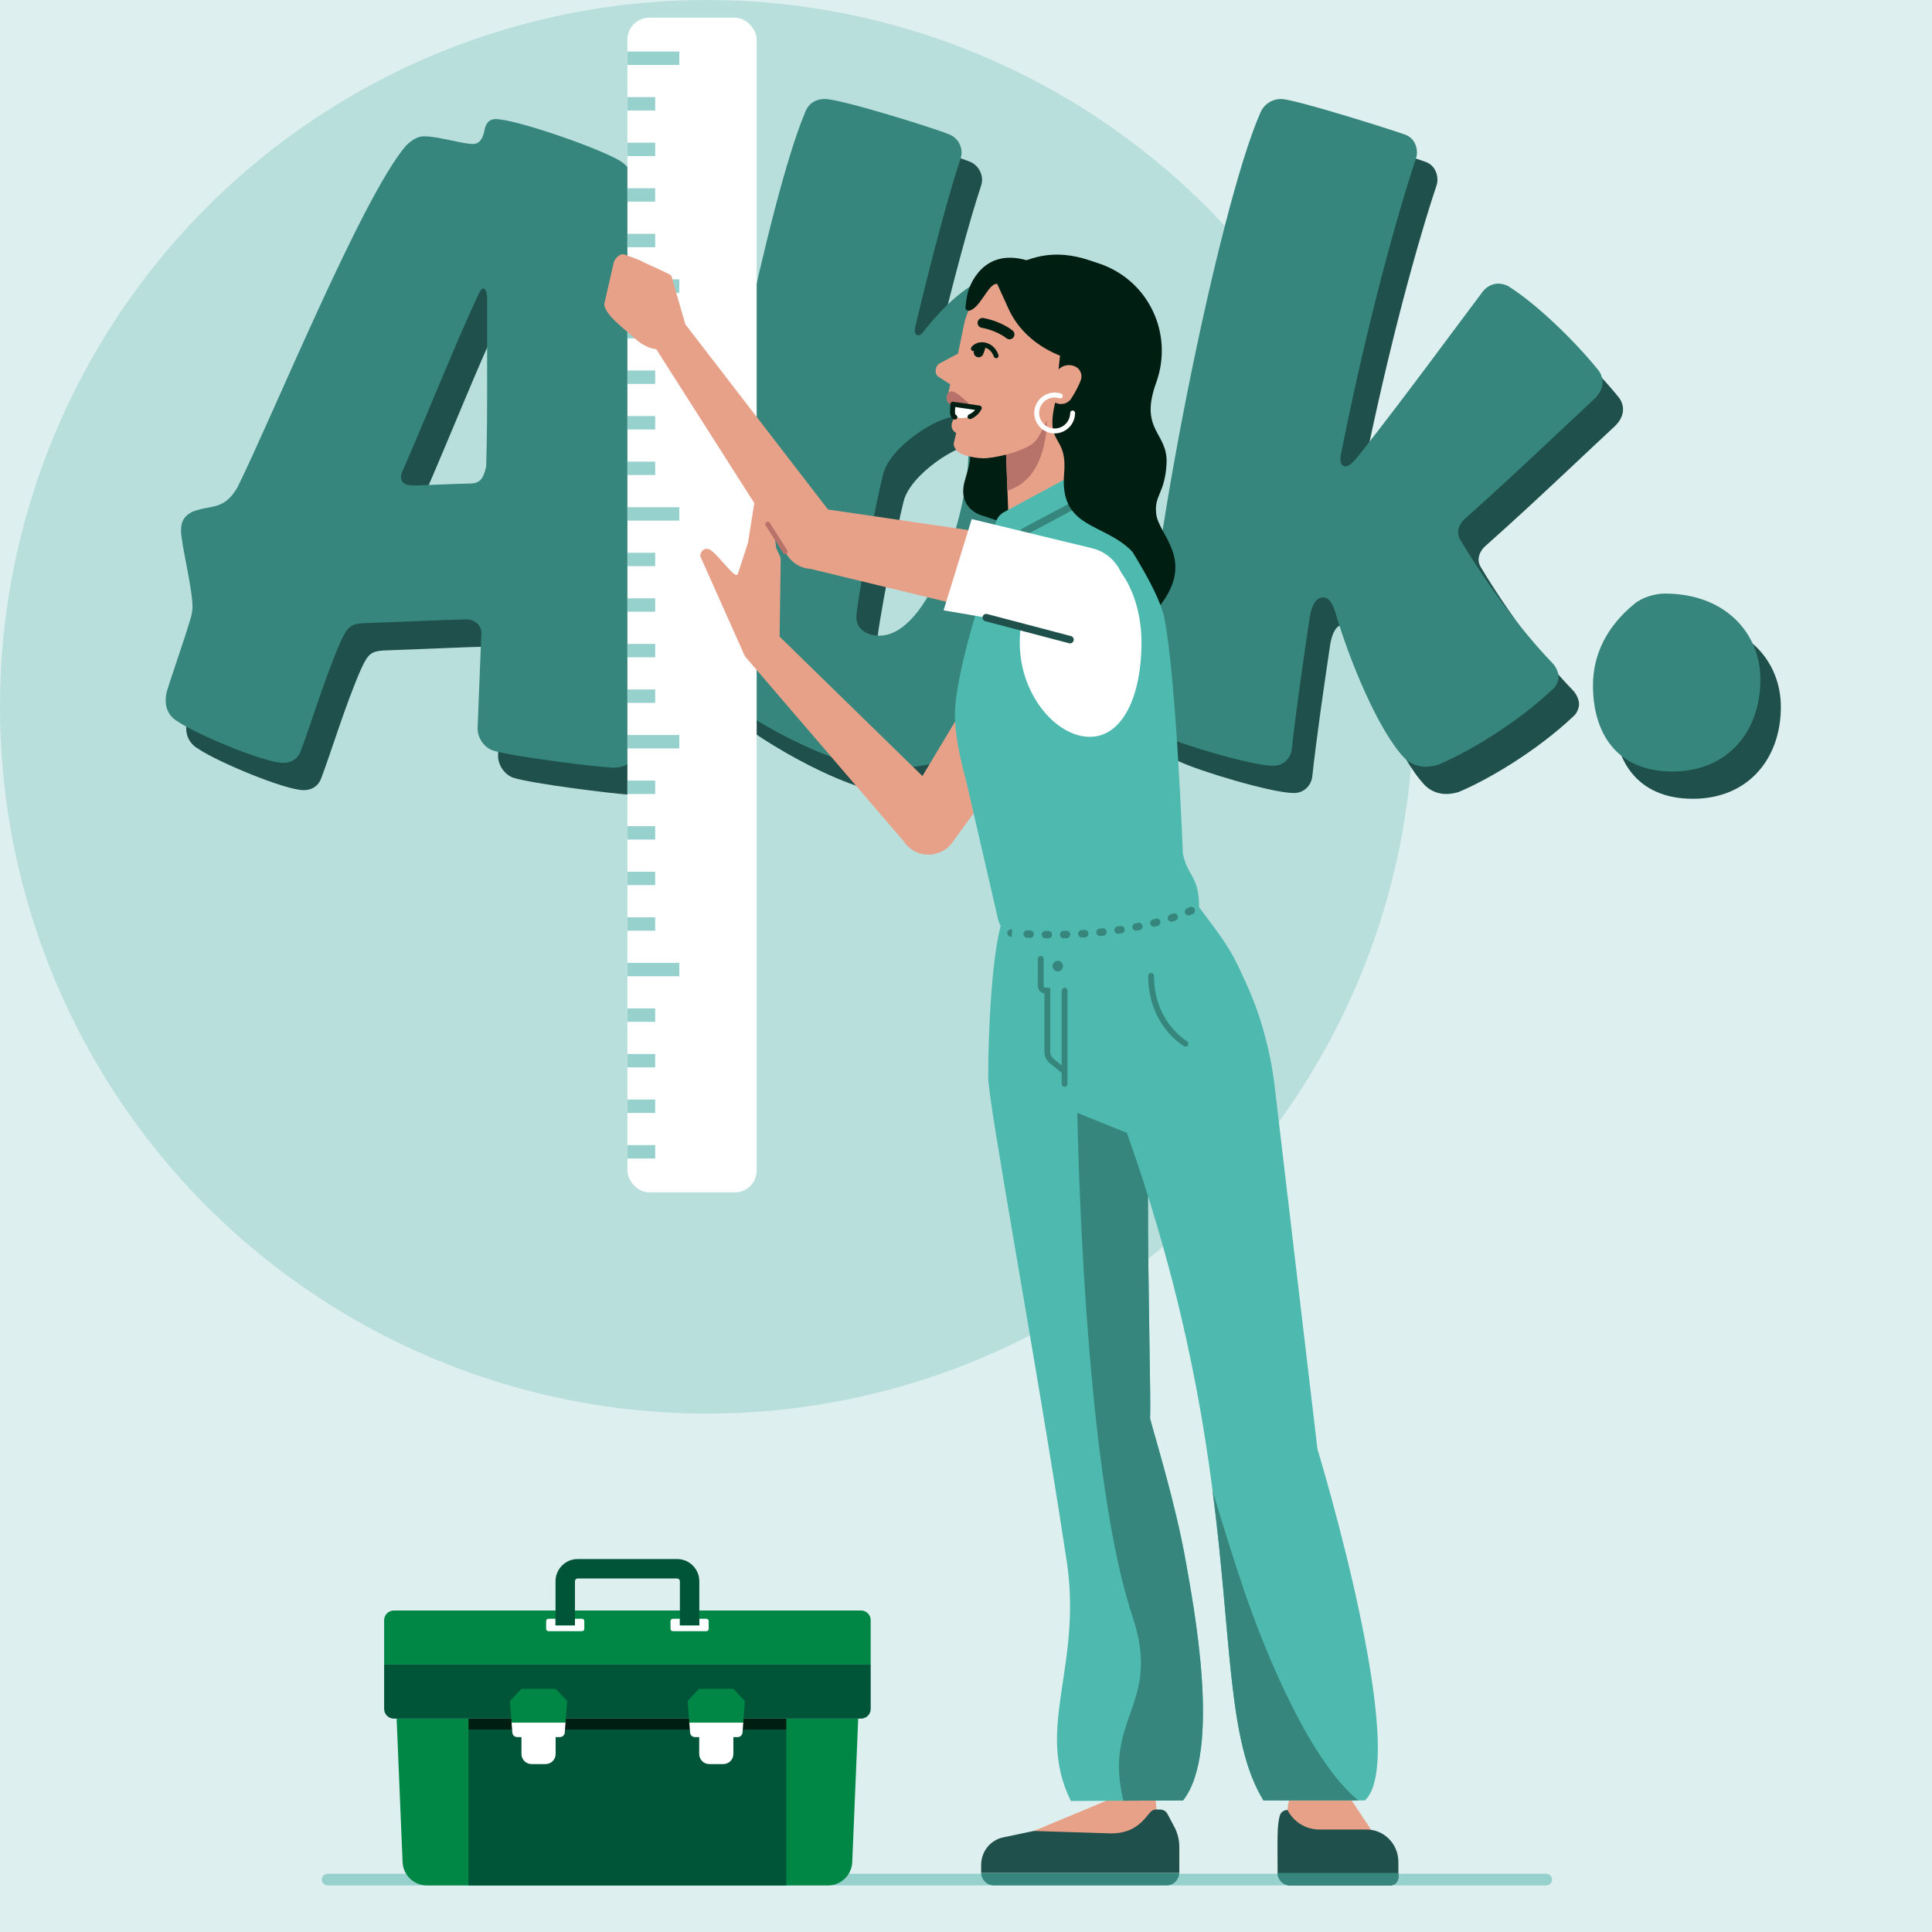 <?xml version="1.0" encoding="UTF-8"?>
<svg xmlns="http://www.w3.org/2000/svg" viewBox="0 0 1990 1990">
  <g id="a">
    <rect width="1990" height="1990" fill="#ddefee"></rect>
    <circle cx="728.019" cy="728.019" r="728.019" fill="#b9dfdd"></circle>
  </g>
  <g id="b">
    <path d="M1592.693,1942.007H337.481c-3.314,0-6-2.687-6-6s2.686-6,6-6H1592.693c3.313,0,6,2.687,6,6s-2.687,6-6,6Z" fill="#97d1cd"></path>
    <g>
      <path d="M675.567,217.751c5.912,38.428,9.854,155.684,9.855,277.866,0,122.183-3.941,250.277-10.838,307.426-.985,8.868-6.897,15.766-22.663,15.766-19.706-.986-105.431-11.824-123.169-17.737-8.867-2.956-15.764-12.809-15.764-22.662,0-.986,3.94-98.535,3.94-98.535,0-7.883-6.897-13.795-15.764-13.795-10.839,0-76.858,2.956-106.418,3.942-12.809,.985-15.766,3.941-22.663,18.721-15.766,35.473-31.53,87.696-41.384,113.315-2.957,7.883-9.854,11.824-17.736,11.824-19.708,0-89.667-29.56-108.388-42.37-8.869-4.927-12.809-12.809-12.809-21.677,0-4.927,.985-8.868,.985-8.868,5.912-19.707,16.751-49.268,24.633-75.872,.985-2.956,1.97-7.883,1.97-11.824,0-19.707-11.824-65.033-11.824-78.828,0-9.853,3.942-15.765,12.811-19.706,11.824-3.942,12.809-2.956,20.691-4.927,12.809-2.956,18.723-9.854,24.635-19.707,37.442-75.872,128.094-298.559,173.419-351.767,6.897-6.897,12.809-9.853,18.721-9.853,14.781,0,39.414,7.882,50.253,7.882,6.897,0,9.854-4.926,11.824-12.809,.985-6.897,3.942-12.809,11.824-12.809,18.721,0,97.549,26.604,125.139,41.384,9.852,4.927,16.751,13.795,18.721,25.619Zm-241.409,301.515c0,6.898,5.912,8.868,12.809,8.868,4.927,0,49.268-1.97,57.15-1.97,10.839,0,14.781-3.942,17.736-17.737,.985-27.589,.985-63.062,.985-95.578l-0-76.857c0-6.897-1.97-10.839-3.94-10.839-1.972,0-3.942,3.942-4.927,5.912-22.663,48.282-48.282,113.315-77.843,181.304,0,0-1.97,3.941-1.97,6.897Z" fill="#1f504b"></path>
      <path d="M849.982,144.836c2.955-8.869,9.852-14.781,20.691-14.781,16.751,0,114.3,30.546,128.094,36.458,7.884,2.956,12.811,10.839,12.811,18.722,0,2.956-.985,5.912-.985,5.912-11.825,35.472-28.575,97.549-46.312,171.45,0,0-.985,4.926-.985,5.912,0,3.941,1.972,4.926,3.942,4.926,1.97,0,3.942-1.97,5.912-4.926,23.648-29.561,53.208-57.15,81.783-57.15,67.989,0,129.081,119.226,129.082,181.303,0,170.464-94.593,327.134-250.277,327.134-55.178,0-144.845-52.223-188.202-87.696-6.897-5.912-10.839-13.794-10.839-27.589,0-2.956,.987-13.795,.987-13.795,15.764-161.596,78.825-462.125,114.299-545.879Zm76.858,537.996c52.223,0,90.652-127.109,91.637-184.259,0-28.575-5.912-41.385-12.809-41.385-19.708,0-67.989,31.532-74.886,59.121-6.899,26.604-27.59,133.022-27.59,147.802,0,11.824,10.839,18.721,23.648,18.721Z" fill="#1f504b"></path>
      <path d="M1522.968,576.415c0,2.956,.985,5.912,2.957,8.868,26.603,44.341,63.062,93.608,93.608,125.139,3.942,3.941,6.897,9.853,6.897,14.78,0,3.941-1.97,8.868-4.927,11.824-39.412,37.443-90.65,67.004-119.225,78.828,0,0-5.912,1.97-12.811,1.97-7.882,0-15.764-2.956-21.676-8.868-26.605-27.589-56.165-99.52-69.961-145.831-2.955-10.838-6.897-19.707-13.794-19.707-7.882,0-11.824,8.869-13.794,19.707-6.899,46.311-13.796,93.608-18.722,137.948-1.97,9.854-9.852,15.766-18.721,15.766-22.663,0-97.549-22.663-118.242-32.516-12.809-5.912-15.764-16.751-15.764-27.59,2.955-146.816,77.84-515.334,120.211-611.897,2.955-7.883,10.839-14.781,21.676-14.781,13.796,0,113.315,31.531,127.111,36.458,8.867,2.956,12.809,10.839,12.809,18.722,0,2.956-.985,5.912-.985,5.912-18.723,56.164-49.267,164.552-76.857,302.5,0,0-.985,4.927-.985,6.898,0,4.926,1.97,7.882,4.927,7.882,4.927,0,9.854-5.912,16.751-14.78,47.296-60.106,100.504-133.021,125.139-165.537,3.94-4.927,9.852-7.883,15.764-7.883,2.957,0,7.884,.985,10.839,2.956,29.562,18.721,68.974,57.15,92.624,86.71,0,0,3.94,4.927,3.94,11.824,0,5.912-2.955,11.824-7.882,16.751-24.633,22.663-79.813,75.871-133.021,123.168-4.927,3.941-7.884,9.853-7.884,14.78Z" fill="#1f504b"></path>
      <path d="M1834.32,728.158c0,53.209-33.502,94.593-90.652,94.593-58.135,0-81.783-40.399-81.784-88.681,0-32.516,14.779-61.091,42.369-83.754,7.882-6.898,21.678-10.839,31.532-10.839,62.075,0,98.534,40.399,98.534,88.681Z" fill="#1f504b"></path>
    </g>
    <g>
      <path d="M654.482,189.667c5.912,38.428,9.854,155.684,9.855,277.866s-3.941,250.277-10.838,307.426c-.985,8.868-6.897,15.766-22.663,15.766-19.706-.986-105.431-11.824-123.169-17.737-8.867-2.956-15.764-12.809-15.764-22.662,0-.986,3.94-98.535,3.94-98.535,0-7.883-6.897-13.795-15.764-13.795-10.839,0-76.858,2.956-106.418,3.942-12.809,.985-15.766,3.941-22.663,18.721-15.766,35.473-31.53,87.696-41.384,113.315-2.957,7.883-9.854,11.824-17.736,11.824-19.708,0-89.667-29.56-108.388-42.37-8.869-4.927-12.809-12.809-12.809-21.677,0-4.927,.985-8.868,.985-8.868,5.912-19.707,16.751-49.268,24.633-75.872,.985-2.956,1.97-7.883,1.97-11.824,0-19.707-11.824-65.033-11.824-78.828,0-9.853,3.942-15.765,12.811-19.706,11.824-3.942,12.809-2.956,20.691-4.927,12.809-2.956,18.723-9.854,24.635-19.707,37.442-75.872,128.094-298.559,173.419-351.767,6.897-6.897,12.809-9.853,18.721-9.853,14.781,0,39.414,7.882,50.253,7.882,6.897,0,9.854-4.926,11.824-12.809,.985-6.897,3.942-12.809,11.824-12.809,18.721,0,97.549,26.604,125.139,41.384,9.852,4.927,16.751,13.795,18.721,25.619Zm-241.409,301.515c0,6.898,5.912,8.868,12.809,8.868,4.927,0,49.268-1.97,57.15-1.97,10.839,0,14.781-3.942,17.736-17.737,.985-27.589,.985-63.062,.985-95.578l-0-76.857c0-6.897-1.97-10.839-3.94-10.839-1.972,0-3.942,3.942-4.927,5.912-22.663,48.282-48.282,113.315-77.843,181.304,0,0-1.97,3.941-1.97,6.897Z" fill="#36867d"></path>
      <path d="M828.897,116.752c2.955-8.869,9.852-14.781,20.691-14.781,16.751,0,114.3,30.546,128.094,36.458,7.884,2.956,12.811,10.839,12.811,18.722,0,2.956-.985,5.912-.985,5.912-11.825,35.472-28.575,97.549-46.312,171.45,0,0-.985,4.926-.985,5.912,0,3.941,1.972,4.926,3.942,4.926s3.942-1.97,5.912-4.926c23.648-29.561,53.208-57.15,81.783-57.15,67.989,0,129.081,119.226,129.082,181.303,0,170.464-94.593,327.134-250.277,327.134-55.178,0-144.845-52.223-188.202-87.696-6.897-5.912-10.839-13.794-10.839-27.589,0-2.956,.987-13.795,.987-13.795,15.764-161.596,78.825-462.125,114.299-545.879Zm76.858,537.996c52.223,0,90.652-127.109,91.637-184.259,0-28.575-5.912-41.385-12.809-41.385-19.708,0-67.989,31.532-74.886,59.121-6.899,26.604-27.59,133.022-27.59,147.802,0,11.824,10.839,18.721,23.648,18.721Z" fill="#36867d"></path>
      <path d="M1501.884,548.331c0,2.956,.985,5.912,2.957,8.868,26.603,44.341,63.062,93.608,93.608,125.139,3.942,3.941,6.897,9.853,6.897,14.78,0,3.941-1.97,8.868-4.927,11.824-39.412,37.443-90.65,67.004-119.225,78.828,0,0-5.912,1.97-12.811,1.97-7.882,0-15.764-2.956-21.676-8.868-26.605-27.589-56.165-99.52-69.961-145.831-2.955-10.838-6.897-19.707-13.794-19.707-7.882,0-11.824,8.869-13.794,19.707-6.899,46.311-13.796,93.608-18.722,137.948-1.97,9.854-9.852,15.766-18.721,15.766-22.663,0-97.549-22.663-118.242-32.516-12.809-5.912-15.764-16.751-15.764-27.59,2.955-146.816,77.84-515.334,120.211-611.897,2.955-7.883,10.839-14.781,21.676-14.781,13.796,0,113.315,31.531,127.111,36.458,8.867,2.956,12.809,10.839,12.809,18.722,0,2.956-.985,5.912-.985,5.912-18.723,56.164-49.267,164.552-76.857,302.5,0,0-.985,4.927-.985,6.898,0,4.926,1.97,7.882,4.927,7.882,4.927,0,9.854-5.912,16.751-14.78,47.296-60.106,100.504-133.021,125.139-165.537,3.94-4.927,9.852-7.883,15.764-7.883,2.957,0,7.884,.985,10.839,2.956,29.562,18.721,68.974,57.15,92.624,86.71,0,0,3.94,4.927,3.94,11.824,0,5.912-2.955,11.824-7.882,16.751-24.633,22.663-79.813,75.871-133.021,123.168-4.927,3.941-7.884,9.853-7.884,14.78Z" fill="#36867d"></path>
      <path d="M1813.236,700.073c0,53.209-33.502,94.593-90.652,94.593-58.135,0-81.783-40.399-81.784-88.681,0-32.516,14.779-61.091,42.369-83.754,7.882-6.898,21.678-10.839,31.532-10.839,62.075,0,98.534,40.399,98.534,88.681Z" fill="#36867d"></path>
    </g>
    <rect x="646.254" y="18.196" width="133.138" height="1209.988" rx="22.5" ry="22.5" fill="#fff"></rect>
    <path d="M1141.609,572.021c-19.516-14.458-46.844-10.066-61.039,9.811-1.401,1.962-2.615,4.003-3.659,6.1l-126.796,211.408-147.115-143.603,1.141-79.831c-.076-3.04-3.927-8.892-4.657-11.84l-10.418-68.871s-9.404-3.082-10.165,10.594l-8.415,53.042-10.402,32.024c-2.287,7.041-16.646-15.492-27.237-23.63-6.855-5.268-12.248,1.388-11.371,6.104l43.331,97.084,.004-.001c.568,1.762,1.374,3.398,2.363,4.891l-.262,.237,163.764,190.82c1.425,2.17,3.14,4.193,5.144,6.01,12.726,11.539,32.226,10.385,43.555-2.576,1.132-1.296,2.135-2.663,3.019-4.081l168.849-231.522h0c14.195-19.877,9.883-47.711-9.633-62.169Z" fill="#e8a189"></path>
    <rect x="646.254" y="53.087" width="53.452" height="13.808" fill="#97d1cd"></rect>
    <rect x="646.254" y="100.02" width="28.611" height="13.808" fill="#97d1cd"></rect>
    <rect x="646.254" y="146.953" width="28.611" height="13.808" fill="#97d1cd"></rect>
    <rect x="646.254" y="193.887" width="28.611" height="13.808" fill="#97d1cd"></rect>
    <rect x="646.254" y="240.82" width="28.611" height="13.808" fill="#97d1cd"></rect>
    <rect x="646.254" y="287.753" width="53.452" height="13.808" fill="#97d1cd"></rect>
    <rect x="646.254" y="334.686" width="28.611" height="13.808" fill="#97d1cd"></rect>
    <rect x="646.254" y="381.62" width="28.611" height="13.808" fill="#97d1cd"></rect>
    <rect x="646.254" y="428.553" width="28.611" height="13.808" fill="#97d1cd"></rect>
    <rect x="646.254" y="475.486" width="28.611" height="13.808" fill="#97d1cd"></rect>
    <rect x="646.254" y="522.419" width="53.452" height="13.808" fill="#97d1cd"></rect>
    <rect x="646.254" y="569.352" width="28.611" height="13.808" fill="#97d1cd"></rect>
    <rect x="646.254" y="616.286" width="28.611" height="13.808" fill="#97d1cd"></rect>
    <rect x="646.254" y="663.219" width="28.611" height="13.808" fill="#97d1cd"></rect>
    <rect x="646.254" y="710.152" width="28.611" height="13.808" fill="#97d1cd"></rect>
    <rect x="646.254" y="757.085" width="53.452" height="13.808" fill="#97d1cd"></rect>
    <rect x="646.254" y="804.019" width="28.611" height="13.808" fill="#97d1cd"></rect>
    <rect x="646.254" y="850.952" width="28.611" height="13.808" fill="#97d1cd"></rect>
    <rect x="646.254" y="897.885" width="28.611" height="13.808" fill="#97d1cd"></rect>
    <rect x="646.254" y="944.818" width="28.611" height="13.808" fill="#97d1cd"></rect>
    <rect x="646.254" y="991.751" width="53.452" height="13.808" fill="#97d1cd"></rect>
    <rect x="646.254" y="1038.685" width="28.611" height="13.808" fill="#97d1cd"></rect>
    <rect x="646.254" y="1085.618" width="28.611" height="13.808" fill="#97d1cd"></rect>
    <rect x="646.254" y="1132.551" width="28.611" height="13.808" fill="#97d1cd"></rect>
    <rect x="646.254" y="1179.484" width="28.611" height="13.808" fill="#97d1cd"></rect>
    <path d="M1201.578,477.235c1.611-31.911-28.545-33.614-10.732-82.907,18.355-50.793-7.931-106.047-59.185-123.07l-9.307-3.091c-37.434-12.443-62.547-3.724-90.32,11.916-10.545,5.938-39.025,105.307-34.789,161.286,2.595,34.297,3.902,28.098-3.428,53.527-8.478,29.413,17.601,36.045,17.601,36.045,0,0,41.04,13.637,68.721,22.83,11.724,3.894,115.192,69.44,115.127,69.418,35.817-46.933-1.684-71.629-4.363-93.866-2.324-19.289,9.099-20.907,10.673-52.089Z" fill="#011e13"></path>
    <g>
      <path d="M1122.345,535.636l-17.161-120.234-69.357,40.937,4.163,109.812c31.758,3.298,68.929-5.55,82.355-30.515Z" fill="#e8a189"></path>
      <path d="M1078.361,431.234l-42.534,25.105,1.858,49.012c37.607-11.334,40.671-58.972,40.676-74.117Z" fill="#b77269"></path>
      <path d="M1116.814,298.79l-40.427-13.426-.047,.14c-35.215-9.337-72.324,7.51-82.7,45.609-.046,.169-6.865,33.124-6.865,33.124l-18.573,9.895c-4.853,2.086-6.202,10.693-1.879,13.728l12.457,8.003-3.573,15.994s19.262,12.366,33.477,8.411c-6.31,13.412-25.113,9.399-25.113,9.399,0,0-3.774,4.658-3.37,9.44,.424,5.018,4.71,6.912,4.71,6.912l-2.593,10.894c-.199,4.715,4.757,9.657,9.236,11.145,0,0,13.459,5.017,25.483,3.79,16.635-1.698,38.845-8.311,47.5-15.651,4.224-3.583,9.169-12.752,14.049-23.914,34.779,8.445,64.777-13.058,76.259-47.63,12.098-36.426-1.605-73.763-38.031-85.861Z" fill="#e8a189"></path>
    </g>
    <path d="M1291.164,1043.347c-10.956-54.5-34.902-79.718-56.299-109.273l.226-.032c0-31.957-11.929-31.074-16.707-54.84,0,0-6.829-181.601-19.17-242.99-6.143-30.555-47.776-91.948-64.088-115.151-2.619-3.725-6.511-6.159-10.773-6.966l-4.717-24.92c-.66-3.487-4.441-5.334-7.524-3.675l-77.861,41.895c-5.735,3.086-9.323,9.15-9.323,15.757v39.52c-3.485,3.62-6.166,8.029-7.857,12.871-21.395,61.267-33.55,116.689-33.55,140.041,0,29.105,11.405,67.733,11.405,67.733l32.527,141.221c3.477,17.293,13.836,16.495,13.841,16.494,2.855,17.115,7.02,33.987,12.461,50.46l16.405,75.478s6.024,91.997,145.115,91.997c68.43,0,85.922-85.716,75.889-135.619Z" fill="#4ebaaf"></path>
    <path d="M1175.752,662.015c0,53.534-18.678,96.932-53.297,96.932s-72.07-43.398-72.07-96.932,28.064-96.932,62.683-96.932,62.683,43.398,62.683,96.932Z" fill="#fff"></path>
    <path d="M1054.841,551.56c-1.352,0-2.658-.746-3.329-2.05-.962-1.871-.253-4.182,1.584-5.162l62.961-33.589c1.836-.979,4.107-.258,5.068,1.613,.962,1.871,.253,4.182-1.584,5.162l-62.961,33.589c-.556,.297-1.152,.437-1.739,.437Z" fill="#36867d"></path>
    <path d="M1039.827,349.512c-1.159,0-2.324-.396-3.277-1.203-.176-.146-9.457-7.769-25.5-10.723-2.756-.508-4.579-3.153-4.071-5.909,.508-2.756,3.154-4.572,5.909-4.071,18.948,3.49,29.783,12.586,30.235,12.972,2.132,1.818,2.386,5.021,.567,7.153-1.003,1.177-2.429,1.781-3.863,1.781Z" fill="#011e13"></path>
    <g>
      <path d="M977.436,415.647c-1.176-.953-1.986-2.295-2.227-3.79-.472-2.921-.449-7.542,4.043-8.647,6.117-1.505,21.887,15.966,21.887,15.966l-20.364-.825-3.338-2.704Z" fill="#b77269"></path>
      <g>
        <path d="M980.615,428.848c21.024,6.982,28.07-8.58,28.07-8.58l-26.454-6.305-1.616,14.885Z" fill="#fff"></path>
        <path d="M983.574,432.204c-.207,0-.418-.026-.628-.079-3.35-.854-4.59-5.555-4.366-8.034l.331-7.871c.03-.717,.362-1.388,.915-1.846,.552-.459,1.272-.661,1.983-.559l27.239,3.941c.782,.113,1.466,.584,1.852,1.273s.427,1.52,.114,2.244c-.123,.284-3.094,6.982-10.919,10.251-1.293,.541-2.779-.069-3.319-1.363-.54-1.293,.07-2.778,1.363-3.318,2.898-1.211,4.933-3.062,6.253-4.634l-20.529-2.971-.216,5.135c-.002,.056-.006,.111-.013,.167-.09,.83,.372,2.303,.756,2.724,1.242,.421,1.97,1.734,1.641,3.027-.292,1.147-1.324,1.911-2.457,1.912Z" fill="#011e13"></path>
      </g>
    </g>
    <path d="M1028.429,365.579c-2.434-7.012-7.835-11.824-14.448-12.874-5.333-.848-10.46,1.022-13.383,4.875-.847,1.116-.628,2.708,.488,3.555,.612,.465,1.364,.598,2.061,.45-.7,2.537,.643,5.221,3.162,6.121,.565,.201,1.14,.297,1.707,.297,2.083,0,4.037-1.294,4.778-3.368l1.759-4.925c.19-.532,.262-1.072,.273-1.607,3.987,1.234,7.215,4.543,8.811,9.141,.364,1.048,1.346,1.706,2.397,1.706,.276,0,.557-.046,.832-.142,1.324-.459,2.024-1.904,1.565-3.228Z" fill="#011e13"></path>
    <path d="M1179.758,347.854c8.71-37.291-47.896-63.845-69.646-71.068-21.75-7.223-52.78-8.749-52.78-8.749-45.083-12.926-58.883,26.511-60.562,33.68-1.396,5.962-2.035,11.464-2.319,14.78-.183,2.141,1.715,3.914,3.823,3.501,11.552-2.261,20.205-29.426,28.942-27.448,0,0,9.758,21.429,11.16,24.591,9.431,21.287,27.374,38.245,51.35,48.329,.071,.03,.879,.414,2.096,.836l-5.071,48.694c-10.556,45.526,12.86,31.285,9.307,72.801-4.912,57.409,40.957,50.078,70.272,80.429,51.705-58.843-15.09-98.287,13.427-220.375Z" fill="#011e13"></path>
    <path d="M1086.745,386.164c2.824-7.904,11.521-12.023,19.426-9.198l.283,.101c5.862,2.094,8.916,8.544,6.822,14.406-1.727,4.833-5.465,12.211-9.768,18.918-3.161,4.927-9.309,7.016-14.822,5.046l-7.156-2.557" fill="#e8a189"></path>
    <path d="M1086.318,446.421c-11.594,0-21.026-9.433-21.026-21.026s9.432-21.025,21.026-21.025c2.263,0,4.489,.357,6.615,1.062,1.33,.441,2.051,1.877,1.61,3.207-.441,1.329-1.877,2.049-3.207,1.609-1.61-.534-3.299-.805-5.019-.805-8.796,0-15.952,7.155-15.952,15.951s7.156,15.952,15.952,15.952,15.952-7.156,15.952-15.952c0-1.401,1.136-2.537,2.537-2.537s2.537,1.136,2.537,2.537c0,11.594-9.433,21.026-21.026,21.026Z" fill="#fff"></path>
    <path d="M1124.608,564.638l-271.757-39.837-147.074-190.929,.087-.075-14.366-49.71c-1.694-2.504-29.341-13.583-31.535-15.647l-16.33-6.19c-1.658-.628-3.502-.49-5.056,.369-3.341,1.845-5.81,5.078-6.691,8.945l-9.203,40.357c-.306,1.344-.296,2.761,.149,4.064,3.678,10.754,18.413,21.114,30.457,32.113,12.522,11.434,22.214,11.496,22.611,11.493l132.912,208.623c1.111,2.353,2.529,4.602,4.261,6.689,5.714,6.881,13.71,10.627,21.899,11.077l270.27,65.454,19.365-86.795Z" fill="#e8a189"></path>
    <path d="M1105.242,651.434c23.532,5.446,46.944-9.568,52.292-33.536,5.348-23.968-9.394-47.813-32.926-53.259l-123.723-29.974-28.979,93.999,133.337,22.77Z" fill="#fff"></path>
    <path d="M1102.21,662.711c-.311,0-.626-.04-.941-.122l-86.434-22.731c-2.008-.528-3.215-2.614-2.697-4.659,.518-2.046,2.568-3.274,4.574-2.747l86.434,22.731c2.008,.528,3.215,2.614,2.697,4.659-.437,1.725-1.962,2.869-3.633,2.869Z" fill="#1f504b"></path>
    <path d="M808.815,570.765c-.82,0-1.623-.41-2.102-1.162l-18.037-28.311c-.753-1.181-.423-2.76,.737-3.526,1.159-.767,2.71-.43,3.462,.751l18.037,28.311c.753,1.181,.423,2.76-.737,3.526-.421,.278-.893,.411-1.36,.411Z" fill="#b77269"></path>
    <polygon points="1064.929 1885.909 1139.516 1854.822 1133.979 1835.564 1188.662 1835.564 1191.214 1863.787 1191.214 1902.846 1064.929 1902.846 1064.929 1885.909" fill="#e8a189"></polygon>
    <path d="M1214.714,1928.716l-0-26.343c0-7.256-1.781-14.398-5.18-20.774l-7.069-13.26c-1.425-2.672-4.142-4.367-7.127-4.444l-4.124-.107c-2.391-.062-4.688,.919-6.318,2.701-5.581,6.103-14.564,21.956-40.158,21.956l-79.809-2.535-31.289,6.553c-13.373,2.625-23.037,14.545-23.037,28.417v7.797c0,.145,.017,.286,.021,.43h204.07c.004-.131,.019-.259,.019-.39Z" fill="#1f504b"></path>
    <path d="M1214.694,1929.106h-204.07c.225,7.162,5.981,12.901,13.067,12.902l177.972,0c7.078-0,12.826-5.743,13.03-12.902Z" fill="#36867d"></path>
    <path d="M1328.396,1851.381l61.33-.598,23.513,35.393,12.408,8.176c6.928,4.565,11.111,12.396,11.111,20.801v6.315c0,4.218-3.357,7.638-7.499,7.638h-74.854c-8.89,0-32.215-7.491-31.915-16.54,1.56-47.062,5.905-61.185,5.905-61.185Z" fill="#e8a189"></path>
    <path d="M1356.998,1492.578l-43.224-366.426c-5.114-51.13-21.666-105.713-49.543-148.789l-233.546-23.632c-9.212,34.861-12.809,108.129-12.81,155.46h0v.004c0,27.527,48.907,288.951,79.724,491.481,19.656,113.745-32.671,177.194,5.416,254.368l115.519-.551c40.412-50.409,9.958-205.106,3.062-244.925-10.555-60.945-33.489-134.061-37.045-148.762,1.133-14.124-2.29-132.639-2.07-228.824,104.692,333.204,61.264,528.976,118.915,622.511h104.486c47.903-43.951-48.886-361.916-48.886-361.916Z" fill="#4ebaaf"></path>
    <g>
      <path d="M1222.573,1072.425c-.085-.05-8.613-5.076-17.007-15.867-11.21-14.41-16.894-31.73-16.894-51.477,0-1.658-1.344-3.002-3.002-3.002s-3.002,1.344-3.002,3.002c0,50.673,35.394,71.673,36.901,72.542,.472,.273,.987,.401,1.496,.401,1.036,0,2.043-.537,2.6-1.499,.83-1.433,.34-3.269-1.091-4.101Z" fill="#36867d"></path>
      <path d="M1096.535,1017.438c-1.658,0-3.002,1.344-3.002,3.002v76.93l-8.369-6.849c-2.155-1.765-3.392-4.397-3.392-7.224v-65.859h-4.75c-1.144,0-2.075-.973-2.075-2.169v-27.639c0-1.658-1.344-3.002-3.002-3.002s-3.002,1.344-3.002,3.002v27.639c0,4.075,2.964,7.464,6.825,8.074v59.954c0,4.634,2.039,8.96,5.593,11.87l12.171,9.961v11.324c0,1.658,1.344,3.002,3.002,3.002s3.002-1.344,3.002-3.002v-96.013c0-1.658-1.344-3.002-3.002-3.002Z" fill="#36867d"></path>
      <path d="M1089.55,1000.633c2.978,0,5.393-2.459,5.393-5.493s-2.414-5.492-5.393-5.492-5.393,2.459-5.393,5.492,2.414,5.493,5.393,5.493Z" fill="#36867d"></path>
    </g>
    <path d="M1407.849,1884.445h-48.979c-13.754,0-26.375-7.764-32.776-20.163h0c-3.249,0-6.655,2.126-7.664,5.271-3.261,10.168-2.523,25.85-2.492,59.172,.007,7.331,5.833,13.282,13.031,13.282l90.993,0h12.023c4.623,0,8.37-3.817,8.37-8.525v-15.658c0-18.329-14.511-33.23-32.507-33.379Z" fill="#1f504b"></path>
    <path d="M1440.355,1929.106v4.377c0,4.708-3.747,8.525-8.37,8.525h-103.128c-7.072-0-12.806-5.748-13.012-12.902h124.51Z" fill="#36867d"></path>
    <path d="M1079.862,966.536h-.032c-1.044-.009-2.094-.021-3.148-.036-2.073-.03-3.731-1.766-3.701-3.878,.029-2.111,1.697-3.787,3.807-3.77,1.04,.015,2.075,.027,3.105,.035,2.073,.018,3.74,1.744,3.723,3.856-.017,2.101-1.695,3.792-3.754,3.792Zm15.639-.103c-2.037,0-3.708-1.659-3.752-3.742-.044-2.111,1.6-3.86,3.673-3.905,1.041-.023,2.076-.048,3.105-.077,2.074-.059,3.8,1.606,3.857,3.717,.057,2.111-1.577,3.87-3.65,3.928-1.044,.029-2.095,.056-3.151,.078-.028,.001-.055,.001-.082,.001Zm-34.4-.383c-.053,0-.107-.001-.161-.004-1.043-.045-2.091-.093-3.143-.143-2.071-.1-3.671-1.891-3.573-4.001,.098-2.11,1.861-3.74,3.928-3.64,1.04,.05,2.075,.098,3.105,.142,2.072,.089,3.68,1.872,3.593,3.982-.085,2.055-1.748,3.663-3.749,3.663Zm53.154-.382c-1.972,0-3.626-1.566-3.744-3.598-.123-2.108,1.456-3.919,3.526-4.044,1.039-.063,2.072-.129,3.098-.198,2.073-.136,3.857,1.457,3.994,3.564,.137,2.107-1.431,3.929-3.5,4.067-1.042,.07-2.091,.137-3.148,.201-.075,.005-.151,.007-.226,.007Zm-72.173-.742l.279-3.813-.353,3.808-.998-.076c-2.068-.16-3.617-1.996-3.46-4.102,.157-2.106,1.966-3.679,4.028-3.524l.989,.076-.205,3.819-.279,3.813Zm90.884-.771c-1.906,0-3.538-1.472-3.731-3.444-.206-2.102,1.3-3.976,3.363-4.185,1.037-.106,2.066-.214,3.086-.325,2.066-.23,3.913,1.296,4.133,3.396,.221,2.1-1.273,3.985-3.334,4.209-1.038,.113-2.084,.224-3.138,.33-.127,.013-.253,.019-.378,.019Zm18.634-2.308c-1.836,0-3.442-1.373-3.711-3.279-.296-2.09,1.127-4.03,3.18-4.331,1.032-.152,2.054-.306,3.067-.463,2.049-.321,3.965,1.118,4.276,3.206,.312,2.088-1.098,4.038-3.148,4.355-1.031,.16-2.073,.317-3.123,.471-.182,.027-.363,.04-.541,.04Zm18.512-3.17c-1.762,0-3.334-1.269-3.682-3.097-.395-2.074,.936-4.08,2.971-4.482,1.026-.202,2.039-.407,3.04-.613,2.033-.418,4.013,.921,4.424,2.991,.41,2.07-.904,4.088-2.937,4.506-1.02,.21-2.053,.417-3.098,.624-.241,.048-.482,.07-.719,.07Zm18.332-4.114c-1.684,0-3.215-1.162-3.641-2.902-.501-2.05,.725-4.125,2.737-4.634,1.015-.257,2.015-.516,2.997-.775,2.009-.533,4.057,.698,4.577,2.742,.52,2.045-.685,4.131-2.692,4.661-1.006,.266-2.028,.531-3.068,.794-.304,.077-.61,.114-.909,.114Zm18.073-5.175c-1.595,0-3.073-1.042-3.579-2.673-.625-2.014,.472-4.162,2.449-4.799,1.006-.324,1.984-.645,2.936-.964,1.969-.66,4.092,.43,4.74,2.437,.648,2.006-.423,4.168-2.393,4.828-.979,.328-1.986,.659-3.02,.992-.376,.121-.758,.179-1.133,.179Zm17.673-6.449c-1.481,0-2.885-.898-3.478-2.382-.783-1.955,.139-4.187,2.059-4.984,1.014-.422,1.956-.823,2.826-1.203,1.904-.831,4.113,.066,4.93,2.008,.817,1.941-.066,4.189-1.971,5.021-.908,.397-1.891,.816-2.95,1.256-.464,.193-.944,.284-1.416,.284Z" fill="#36867d"></path>
    <path d="M1184.552,1460.806c1.133-14.124-2.29-132.639-2.07-228.824-6.643-21.143-13.876-42.833-21.775-65.092l-51.084-20.636c1.625,77.165,10.849,381.076,56.956,518.997,30.346,90.773-30.687,103.474-9.42,189.536l61.376-.293c40.412-50.409,9.958-205.106,3.062-244.925-10.555-60.945-33.489-134.061-37.045-148.762Z" fill="#36867d"></path>
    <path d="M1249.032,1535.695c20.064,155.264,15.12,258.369,52.366,318.798h97.833c-49.19-39.548-95.259-149.798-118.282-217.617-10.139-29.865-21.494-66.443-31.917-101.181Z" fill="#36867d"></path>
    <path d="M886.839,1658.838H405.668c-5.523,0-10,4.477-10,10v45.681h501.17v-45.681c0-5.523-4.477-10-10-10Z" fill="#008746"></path>
    <path d="M414.673,1918.045c.556,13.392,11.575,23.963,24.979,23.963h413.203c13.404,0,24.422-10.571,24.979-23.963l6.139-147.846H408.534l6.139,147.846Z" fill="#008746"></path>
    <path d="M572.202,1674.149v-6.773h-7.307c-1.292,0-2.339,1.047-2.339,2.339v8.066c0,1.292,1.047,2.339,2.339,2.339h34.614c1.292,0,2.339-1.047,2.339-2.339v-8.066c0-1.292-1.047-2.339-2.339-2.339h-7.307v6.773h-20Z" fill="#fff"></path>
    <path d="M727.612,1667.376h-7.307v6.773h-20v-6.773h-7.307c-1.292,0-2.339,1.047-2.339,2.339v8.066c0,1.292,1.047,2.339,2.339,2.339h34.614c1.292,0,2.339-1.047,2.339-2.339v-8.066c0-1.292-1.047-2.339-2.339-2.339Z" fill="#fff"></path>
    <path d="M697.437,1605.839h-102.367c-12.61,0-22.869,10.259-22.869,22.869v45.441h20v-45.441c0-1.582,1.287-2.869,2.869-2.869h102.367c1.581,0,2.869,1.287,2.869,2.869v45.441h20v-45.441c0-12.61-10.259-22.869-22.869-22.869Z" fill="#005437"></path>
    <rect x="482.584" y="1781.446" width="327.34" height="160.561" fill="#005437"></rect>
    <rect x="482.584" y="1770.199" width="327.34" height="11.247" fill="#011e13"></rect>
    <path d="M886.286,1714.518H395.668v45.681c0,1.381,.28,2.696,.786,3.893,.253,.598,.563,1.167,.922,1.699,.18,.266,.372,.523,.576,.77,1.63,1.976,4.005,3.314,6.694,3.587,.336,.034,.677,.052,1.022,.052h481.17c.345,0,.686-.018,1.022-.052,2.689-.273,5.064-1.612,6.694-3.587,.204-.247,.396-.504,.576-.77,.359-.532,.669-1.1,.922-1.699,.506-1.196,.786-2.512,.786-3.893v-45.681h-10.553Z" fill="#005437"></path>
    <polygon points="526.927 1774.323 582.498 1774.323 584.191 1752.065 572.347 1739.501 537.078 1739.501 525.234 1752.065 526.927 1774.323" fill="#008746"></polygon>
    <path d="M526.927,1774.323l.785,10.317c.074,.972,.424,1.861,.97,2.592,.322,.432,.721,.797,1.163,1.104,.202,.14,.413,.266,.634,.376,.398,.199,.829,.339,1.277,.425,.068,.013,.135,.029,.204,.04,.232,.034,.468,.057,.709,.057h4.454v17.44c0,5.726,4.642,10.367,10.367,10.367h14.446c5.726,0,10.367-4.642,10.367-10.367v-17.44h4.454c.369,0,.728-.045,1.075-.122,.08-.018,.158-.038,.236-.059,.331-.09,.651-.209,.951-.362,.68-.348,1.271-.848,1.725-1.458,.546-.732,.896-1.621,.97-2.592l.259-3.406,.526-6.912h-55.571Z" fill="#fff"></path>
    <polygon points="710.009 1774.323 765.58 1774.323 767.273 1752.065 755.429 1739.501 720.16 1739.501 708.316 1752.065 710.009 1774.323" fill="#008746"></polygon>
    <path d="M710.009,1774.323l.785,10.317c.074,.972,.424,1.861,.97,2.592,.322,.432,.721,.797,1.163,1.104,.202,.14,.413,.266,.634,.376,.398,.199,.829,.339,1.277,.425,.068,.013,.135,.029,.204,.04,.232,.034,.468,.057,.709,.057h4.454v17.44c0,5.726,4.642,10.367,10.367,10.367h14.446c5.726,0,10.367-4.642,10.367-10.367v-17.44h4.454c.369,0,.728-.045,1.075-.122,.08-.018,.158-.038,.236-.059,.331-.09,.651-.209,.951-.362,.68-.348,1.271-.848,1.725-1.458,.546-.732,.896-1.621,.97-2.592l.259-3.406,.526-6.912h-55.571Z" fill="#fff"></path>
  </g>
</svg>
